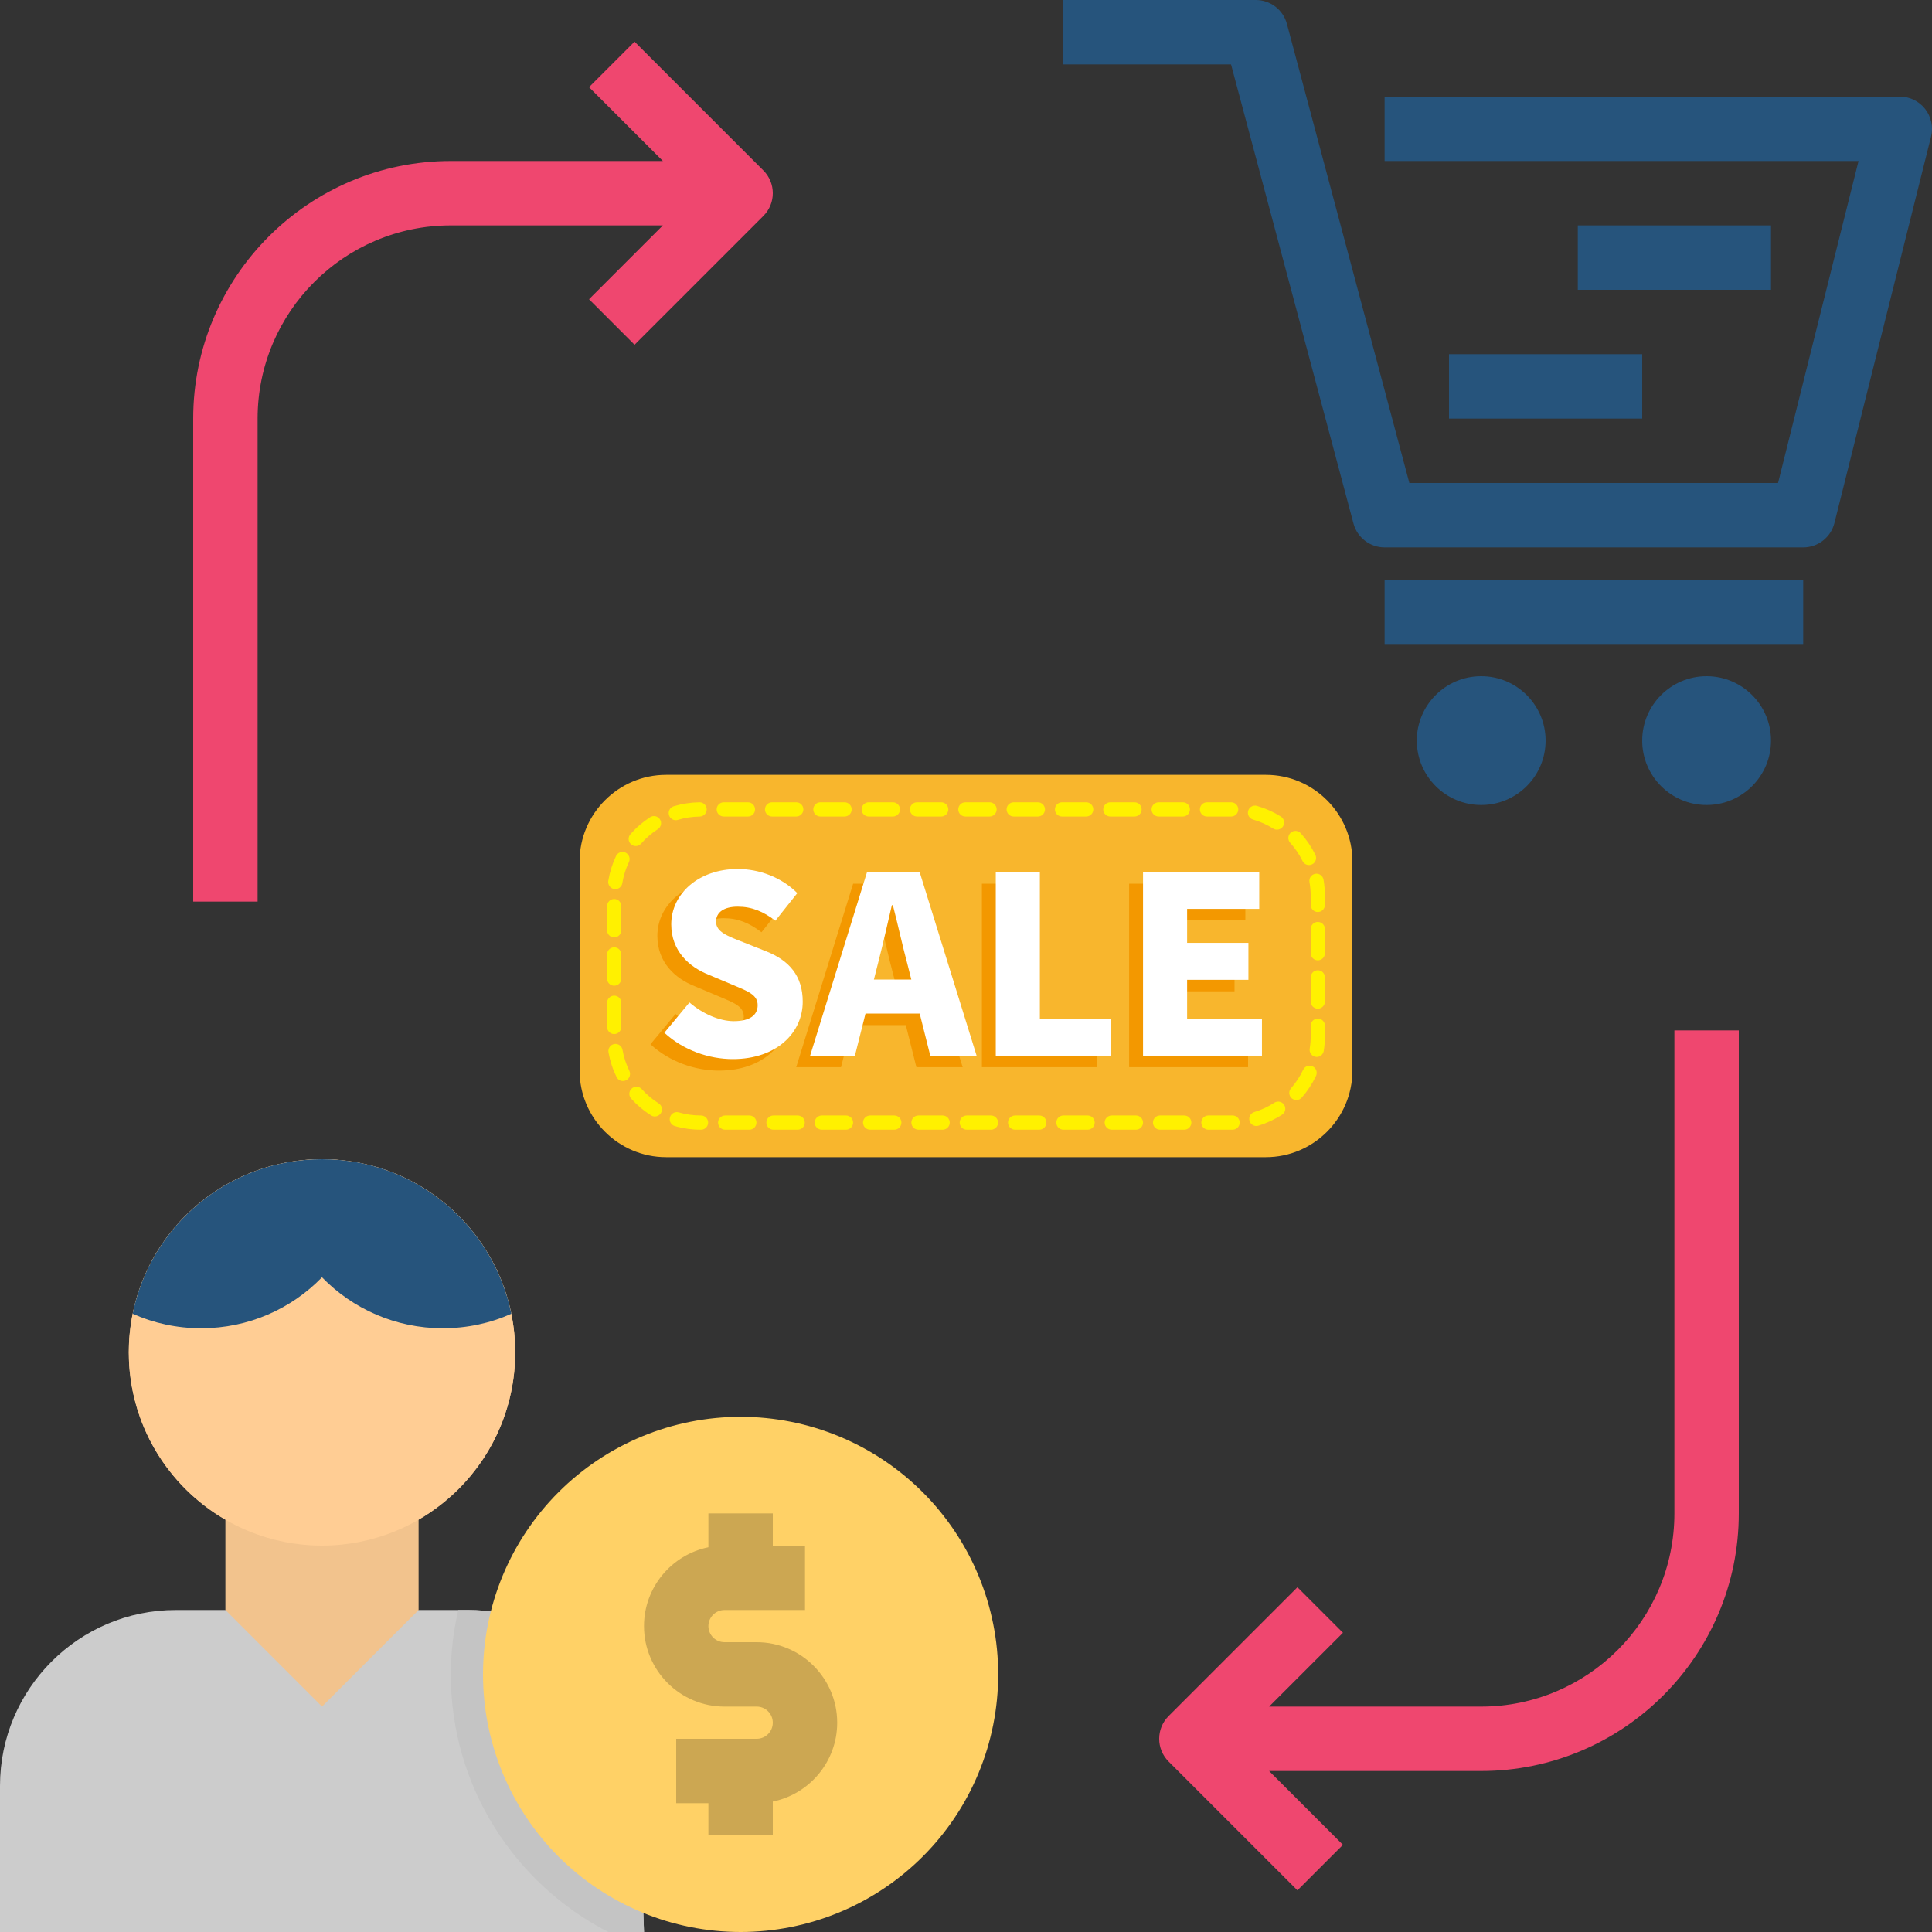 <svg xmlns="http://www.w3.org/2000/svg" xmlns:xlink="http://www.w3.org/1999/xlink" width="500" viewBox="0 0 375 375" height="500" preserveAspectRatio="xMidYMid meet"><rect x="0" y="0" width="375" height="375" fill="#333333" stroke="none"/><defs><clipPath id="231c184afa"><path d="M 112.5 150.375 L 262.5 150.375 L 262.5 224.625 L 112.5 224.625 Z M 112.5 150.375 " clip-rule="nonzero"></path></clipPath></defs><path fill="#cccccc" d="M 123.688 337.5 C 119.75 323.062 106.5 312.5 90.875 312.5 L 34.125 312.5 C 15.312 312.5 0 327.812 0 346.625 L 0 375 L 125 375 Z M 123.688 337.5 " fill-opacity="1" fill-rule="nonzero"></path><path fill="#f2c38d" d="M 100 262.5 C 100 241.789 83.211 225 62.5 225 C 41.789 225 25 241.789 25 262.5 C 25 276.375 32.551 288.457 43.75 294.945 L 43.75 312.5 L 62.5 331.25 L 81.25 312.5 L 81.25 294.945 C 92.449 288.457 100 276.375 100 262.5 Z M 100 262.5 " fill-opacity="1" fill-rule="nonzero"></path><path fill="#ffcd94" d="M 100 262.5 C 100 263.727 99.941 264.953 99.82 266.176 C 99.699 267.398 99.52 268.609 99.281 269.816 C 99.039 271.02 98.742 272.211 98.387 273.387 C 98.027 274.562 97.617 275.715 97.145 276.852 C 96.676 277.984 96.152 279.094 95.57 280.176 C 94.992 281.262 94.363 282.312 93.68 283.332 C 92.996 284.355 92.266 285.34 91.488 286.289 C 90.707 287.238 89.887 288.148 89.016 289.016 C 88.148 289.887 87.238 290.707 86.289 291.488 C 85.34 292.266 84.355 292.996 83.332 293.68 C 82.312 294.363 81.262 294.992 80.176 295.57 C 79.094 296.152 77.984 296.676 76.852 297.145 C 75.715 297.617 74.562 298.027 73.387 298.387 C 72.211 298.742 71.02 299.039 69.816 299.281 C 68.609 299.52 67.398 299.699 66.176 299.82 C 64.953 299.941 63.727 300 62.5 300 C 61.273 300 60.047 299.941 58.824 299.82 C 57.602 299.699 56.391 299.52 55.184 299.281 C 53.98 299.039 52.789 298.742 51.613 298.387 C 50.438 298.027 49.285 297.617 48.148 297.145 C 47.016 296.676 45.906 296.152 44.824 295.57 C 43.738 294.992 42.688 294.363 41.668 293.68 C 40.645 292.996 39.66 292.266 38.711 291.488 C 37.762 290.707 36.852 289.887 35.984 289.016 C 35.113 288.148 34.293 287.238 33.512 286.289 C 32.734 285.34 32.004 284.355 31.32 283.332 C 30.637 282.312 30.008 281.262 29.43 280.176 C 28.848 279.094 28.324 277.984 27.855 276.852 C 27.383 275.715 26.973 274.562 26.613 273.387 C 26.258 272.211 25.961 271.02 25.719 269.816 C 25.48 268.609 25.301 267.398 25.18 266.176 C 25.059 264.953 25 263.727 25 262.5 C 25 261.273 25.059 260.047 25.18 258.824 C 25.301 257.602 25.48 256.387 25.719 255.184 C 25.961 253.98 26.258 252.789 26.613 251.613 C 26.973 250.438 27.383 249.285 27.855 248.148 C 28.324 247.016 28.848 245.906 29.43 244.824 C 30.008 243.738 30.637 242.688 31.32 241.668 C 32.004 240.645 32.734 239.66 33.512 238.711 C 34.293 237.762 35.113 236.852 35.984 235.984 C 36.852 235.113 37.762 234.293 38.711 233.512 C 39.66 232.734 40.645 232.004 41.668 231.32 C 42.688 230.637 43.738 230.008 44.824 229.43 C 45.906 228.848 47.016 228.324 48.148 227.855 C 49.285 227.383 50.438 226.973 51.613 226.613 C 52.789 226.258 53.98 225.961 55.184 225.719 C 56.391 225.48 57.602 225.301 58.824 225.18 C 60.047 225.059 61.273 225 62.5 225 C 63.727 225 64.953 225.059 66.176 225.18 C 67.398 225.301 68.609 225.48 69.816 225.719 C 71.02 225.961 72.211 226.258 73.387 226.613 C 74.562 226.973 75.715 227.383 76.852 227.855 C 77.984 228.324 79.094 228.848 80.176 229.43 C 81.262 230.008 82.312 230.637 83.332 231.32 C 84.355 232.004 85.34 232.734 86.289 233.512 C 87.238 234.293 88.148 235.113 89.016 235.984 C 89.887 236.852 90.707 237.762 91.488 238.711 C 92.266 239.66 92.996 240.645 93.68 241.668 C 94.363 242.688 94.992 243.738 95.57 244.824 C 96.152 245.906 96.676 247.016 97.145 248.148 C 97.617 249.285 98.027 250.438 98.387 251.613 C 98.742 252.789 99.039 253.98 99.281 255.184 C 99.52 256.387 99.699 257.602 99.82 258.824 C 99.941 260.047 100 261.273 100 262.5 Z M 100 262.5 " fill-opacity="1" fill-rule="nonzero"></path><path fill="#26547c" d="M 62.5 225 C 44.355 225 29.227 237.883 25.75 255 C 29.832 256.824 34.324 257.812 39.062 257.812 C 48.25 257.812 56.594 254.02 62.5 247.918 C 68.406 254.012 76.75 257.812 85.938 257.812 C 90.668 257.812 95.168 256.832 99.25 255 C 95.773 237.883 80.645 225 62.5 225 Z M 62.5 225 " fill-opacity="1" fill-rule="nonzero"></path><path fill="#26547c" d="M 350 106.25 L 268.75 106.25 C 265.918 106.25 263.438 104.344 262.711 101.613 L 238.945 12.5 L 206.25 12.5 L 206.25 0 L 243.75 0 C 246.582 0 249.062 1.906 249.789 4.637 L 273.555 93.75 L 345.117 93.75 L 360.742 31.25 L 268.75 31.25 L 268.75 18.75 L 368.75 18.75 C 370.676 18.75 372.492 19.637 373.676 21.156 C 374.855 22.676 375.281 24.648 374.812 26.52 L 356.062 101.52 C 355.363 104.301 352.867 106.25 350 106.25 Z M 350 106.25 " fill-opacity="1" fill-rule="nonzero"></path><path fill="#26547c" d="M 268.75 112.5 L 350 112.5 L 350 125 L 268.75 125 Z M 268.75 112.5 " fill-opacity="1" fill-rule="nonzero"></path><path fill="#26547c" d="M 287.5 156.25 C 280.605 156.25 275 150.645 275 143.75 C 275 136.855 280.605 131.25 287.5 131.25 C 294.395 131.25 300 136.855 300 143.75 C 300 150.645 294.395 156.25 287.5 156.25 Z M 287.5 143.742 L 287.5 143.75 Z M 287.5 143.742 " fill-opacity="1" fill-rule="nonzero"></path><path fill="#26547c" d="M 331.25 156.25 C 324.355 156.25 318.75 150.645 318.75 143.75 C 318.75 136.855 324.355 131.25 331.25 131.25 C 338.145 131.25 343.75 136.855 343.75 143.75 C 343.75 150.645 338.145 156.25 331.25 156.25 Z M 331.25 143.742 L 331.25 143.75 Z M 331.25 143.742 " fill-opacity="1" fill-rule="nonzero"></path><path fill="#ef476f" d="M 148.168 33.082 L 123.168 8.082 L 114.332 16.918 L 128.664 31.25 L 87.5 31.25 C 59.93 31.25 37.5 53.68 37.5 81.25 L 37.5 175 L 50 175 L 50 81.25 C 50 60.57 66.82 43.75 87.5 43.75 L 128.664 43.75 L 114.332 58.082 L 123.168 66.918 L 148.168 41.918 C 150.613 39.477 150.613 35.523 148.168 33.082 Z M 148.168 33.082 " fill-opacity="1" fill-rule="nonzero"></path><path fill="#ef476f" d="M 325 200 L 325 293.75 C 325 314.43 308.18 331.25 287.5 331.25 L 246.336 331.25 L 260.668 316.918 L 251.832 308.082 L 226.832 333.082 C 224.387 335.523 224.387 339.477 226.832 341.918 L 251.832 366.918 L 260.668 358.082 L 246.336 343.75 L 287.5 343.75 C 315.07 343.75 337.5 321.32 337.5 293.75 L 337.5 200 Z M 325 200 " fill-opacity="1" fill-rule="nonzero"></path><path fill="#26547c" d="M 306.25 43.75 L 343.75 43.75 L 343.75 56.25 L 306.25 56.25 Z M 306.25 43.75 " fill-opacity="1" fill-rule="nonzero"></path><path fill="#26547c" d="M 281.25 68.75 L 318.75 68.75 L 318.75 81.25 L 281.25 81.25 Z M 281.25 68.75 " fill-opacity="1" fill-rule="nonzero"></path><path fill="#c4c4c4" d="M 90.875 312.5 L 88.945 312.5 C 88.023 316.523 87.5 320.699 87.5 325 C 87.5 346.801 99.926 365.664 118.055 375 L 125 375 L 123.688 337.5 C 119.75 323.062 106.5 312.5 90.875 312.5 Z M 90.875 312.5 " fill-opacity="1" fill-rule="nonzero"></path><path fill="#ffd166" d="M 193.75 325 C 193.75 326.637 193.668 328.27 193.508 329.902 C 193.348 331.531 193.109 333.148 192.789 334.754 C 192.469 336.359 192.074 337.945 191.598 339.516 C 191.121 341.082 190.57 342.621 189.945 344.133 C 189.316 345.648 188.617 347.125 187.848 348.57 C 187.074 350.016 186.234 351.418 185.324 352.777 C 184.414 354.141 183.438 355.453 182.402 356.719 C 181.363 357.984 180.262 359.199 179.105 360.355 C 177.949 361.512 176.734 362.613 175.469 363.652 C 174.203 364.688 172.891 365.664 171.527 366.574 C 170.168 367.484 168.766 368.324 167.32 369.098 C 165.875 369.867 164.398 370.566 162.883 371.195 C 161.371 371.82 159.832 372.371 158.266 372.848 C 156.695 373.324 155.109 373.719 153.504 374.039 C 151.898 374.359 150.281 374.598 148.652 374.758 C 147.02 374.918 145.387 375 143.75 375 C 142.113 375 140.48 374.918 138.848 374.758 C 137.219 374.598 135.602 374.359 133.996 374.039 C 132.391 373.719 130.805 373.324 129.234 372.848 C 127.668 372.371 126.129 371.82 124.617 371.195 C 123.102 370.566 121.625 369.867 120.18 369.098 C 118.734 368.324 117.332 367.484 115.973 366.574 C 114.609 365.664 113.297 364.688 112.031 363.652 C 110.766 362.613 109.551 361.512 108.395 360.355 C 107.238 359.199 106.137 357.984 105.098 356.719 C 104.062 355.453 103.086 354.141 102.176 352.777 C 101.266 351.418 100.426 350.016 99.652 348.57 C 98.883 347.125 98.184 345.648 97.555 344.133 C 96.93 342.621 96.379 341.082 95.902 339.516 C 95.426 337.945 95.031 336.359 94.711 334.754 C 94.391 333.148 94.152 331.531 93.992 329.902 C 93.832 328.27 93.75 326.637 93.75 325 C 93.75 323.363 93.832 321.73 93.992 320.098 C 94.152 318.469 94.391 316.852 94.711 315.246 C 95.031 313.641 95.426 312.055 95.902 310.484 C 96.379 308.918 96.93 307.379 97.555 305.867 C 98.184 304.352 98.883 302.875 99.652 301.43 C 100.426 299.984 101.266 298.582 102.176 297.223 C 103.086 295.859 104.062 294.547 105.098 293.281 C 106.137 292.016 107.238 290.801 108.395 289.645 C 109.551 288.488 110.766 287.387 112.031 286.348 C 113.297 285.312 114.609 284.336 115.973 283.426 C 117.332 282.516 118.734 281.676 120.18 280.902 C 121.625 280.133 123.102 279.434 124.617 278.805 C 126.129 278.18 127.668 277.629 129.234 277.152 C 130.805 276.676 132.391 276.281 133.996 275.961 C 135.602 275.641 137.219 275.402 138.848 275.242 C 140.48 275.082 142.113 275 143.75 275 C 145.387 275 147.02 275.082 148.652 275.242 C 150.281 275.402 151.898 275.641 153.504 275.961 C 155.109 276.281 156.695 276.676 158.266 277.152 C 159.832 277.629 161.371 278.18 162.883 278.805 C 164.398 279.434 165.875 280.133 167.32 280.902 C 168.766 281.676 170.168 282.516 171.527 283.426 C 172.891 284.336 174.203 285.312 175.469 286.348 C 176.734 287.387 177.949 288.488 179.105 289.645 C 180.262 290.801 181.363 292.016 182.402 293.281 C 183.438 294.547 184.414 295.859 185.324 297.223 C 186.234 298.582 187.074 299.984 187.848 301.43 C 188.617 302.875 189.316 304.352 189.945 305.867 C 190.57 307.379 191.121 308.918 191.598 310.484 C 192.074 312.055 192.469 313.641 192.789 315.246 C 193.109 316.852 193.348 318.469 193.508 320.098 C 193.668 321.73 193.75 323.363 193.75 325 Z M 193.75 325 " fill-opacity="1" fill-rule="nonzero"></path><path fill="#cca752" d="M 162.5 334.375 C 162.5 325.762 155.492 318.75 146.875 318.75 L 140.625 318.75 C 138.906 318.75 137.5 317.352 137.5 315.625 C 137.5 313.898 138.906 312.5 140.625 312.5 L 156.25 312.5 L 156.25 300 L 150 300 L 150 293.75 L 137.5 293.75 L 137.5 300.32 C 130.375 301.77 125 308.082 125 315.625 C 125 324.238 132.008 331.25 140.625 331.25 L 146.875 331.25 C 148.594 331.25 150 332.648 150 334.375 C 150 336.102 148.594 337.5 146.875 337.5 L 131.25 337.5 L 131.25 350 L 137.5 350 L 137.5 356.25 L 150 356.25 L 150 349.68 C 157.125 348.23 162.5 341.918 162.5 334.375 Z M 162.5 334.375 " fill-opacity="1" fill-rule="nonzero"></path><g clip-path="url(#231c184afa)"><path fill="#f8b62d" d="M 262.5 207.82 C 262.5 217.051 254.945 224.605 245.715 224.605 L 129.285 224.605 C 120.055 224.605 112.5 217.051 112.5 207.82 L 112.5 167.18 C 112.5 157.949 120.055 150.395 129.285 150.395 L 245.715 150.395 C 254.949 150.395 262.5 157.949 262.5 167.18 Z M 262.5 207.82 " fill-opacity="1" fill-rule="nonzero"></path></g><path fill="#fff100" d="M 239.004 219.273 L 234.551 219.273 C 233.789 219.273 233.172 218.656 233.172 217.891 C 233.172 217.129 233.789 216.512 234.551 216.512 L 239.223 216.508 C 239.23 216.508 239.234 216.508 239.242 216.508 C 239.996 216.508 240.613 217.113 240.625 217.871 C 240.633 218.633 240.023 219.258 239.262 219.27 Z M 229.863 219.273 L 225.172 219.273 C 224.41 219.273 223.789 218.656 223.789 217.891 C 223.789 217.129 224.41 216.512 225.172 216.512 L 229.863 216.512 C 230.625 216.512 231.242 217.129 231.242 217.891 C 231.242 218.656 230.625 219.273 229.863 219.273 Z M 220.48 219.273 L 215.793 219.273 C 215.027 219.273 214.41 218.656 214.41 217.891 C 214.41 217.129 215.027 216.512 215.793 216.512 L 220.48 216.512 C 221.246 216.512 221.863 217.129 221.863 217.891 C 221.863 218.656 221.246 219.273 220.48 219.273 Z M 211.102 219.273 L 206.414 219.273 C 205.648 219.273 205.031 218.656 205.031 217.891 C 205.031 217.129 205.648 216.512 206.414 216.512 L 211.102 216.512 C 211.867 216.512 212.484 217.129 212.484 217.891 C 212.484 218.656 211.867 219.273 211.102 219.273 Z M 201.723 219.273 L 197.035 219.273 C 196.27 219.273 195.652 218.656 195.652 217.891 C 195.652 217.129 196.27 216.512 197.035 216.512 L 201.723 216.512 C 202.488 216.512 203.105 217.129 203.105 217.891 C 203.105 218.656 202.484 219.273 201.723 219.273 Z M 192.344 219.273 L 187.652 219.273 C 186.891 219.273 186.273 218.656 186.273 217.891 C 186.273 217.129 186.891 216.512 187.652 216.512 L 192.344 216.512 C 193.105 216.512 193.727 217.129 193.727 217.891 C 193.727 218.656 193.105 219.273 192.344 219.273 Z M 182.965 219.273 L 178.273 219.273 C 177.512 219.273 176.895 218.656 176.895 217.891 C 176.895 217.129 177.512 216.512 178.273 216.512 L 182.965 216.512 C 183.727 216.512 184.344 217.129 184.344 217.891 C 184.344 218.656 183.727 219.273 182.965 219.273 Z M 173.586 219.273 L 168.895 219.273 C 168.133 219.273 167.512 218.656 167.512 217.891 C 167.512 217.129 168.133 216.512 168.895 216.512 L 173.586 216.512 C 174.348 216.512 174.965 217.129 174.965 217.891 C 174.965 218.656 174.348 219.273 173.586 219.273 Z M 164.203 219.273 L 159.516 219.273 C 158.754 219.273 158.133 218.656 158.133 217.891 C 158.133 217.129 158.754 216.512 159.516 216.512 L 164.203 216.512 C 164.969 216.512 165.586 217.129 165.586 217.891 C 165.586 218.656 164.969 219.273 164.203 219.273 Z M 154.824 219.273 L 150.137 219.273 C 149.371 219.273 148.754 218.656 148.754 217.891 C 148.754 217.129 149.371 216.512 150.137 216.512 L 154.824 216.512 C 155.59 216.512 156.207 217.129 156.207 217.891 C 156.207 218.656 155.59 219.273 154.824 219.273 Z M 145.445 219.273 L 140.758 219.273 C 139.992 219.273 139.375 218.656 139.375 217.891 C 139.375 217.129 139.992 216.512 140.758 216.512 L 145.445 216.512 C 146.207 216.512 146.828 217.129 146.828 217.891 C 146.828 218.656 146.207 219.273 145.445 219.273 Z M 136.066 219.273 L 135.996 219.273 C 134.297 219.273 132.613 219.035 130.988 218.566 C 130.254 218.355 129.832 217.59 130.043 216.855 C 130.254 216.125 131.02 215.699 131.754 215.91 C 133.129 216.309 134.559 216.512 135.996 216.512 L 136.066 216.512 C 136.828 216.512 137.449 217.129 137.449 217.891 C 137.449 218.656 136.828 219.273 136.066 219.273 Z M 243.855 218.555 C 243.266 218.555 242.719 218.168 242.535 217.574 C 242.312 216.844 242.727 216.07 243.457 215.848 C 244.824 215.434 246.133 214.824 247.34 214.039 C 247.98 213.625 248.836 213.805 249.254 214.445 C 249.668 215.086 249.484 215.941 248.844 216.355 C 247.422 217.281 245.879 218 244.262 218.492 C 244.125 218.535 243.992 218.555 243.855 218.555 Z M 127.105 216.707 C 126.855 216.707 126.598 216.637 126.371 216.496 C 124.941 215.594 123.641 214.5 122.504 213.238 C 121.996 212.672 122.039 211.797 122.605 211.289 C 123.172 210.777 124.047 210.824 124.559 211.391 C 125.523 212.461 126.625 213.391 127.844 214.156 C 128.488 214.562 128.684 215.414 128.277 216.062 C 128.012 216.477 127.562 216.707 127.105 216.707 Z M 251.625 213.52 C 251.305 213.52 250.977 213.406 250.715 213.176 C 250.141 212.676 250.086 211.801 250.586 211.227 C 251.535 210.145 252.328 208.934 252.941 207.641 C 253.266 206.949 254.09 206.656 254.781 206.98 C 255.469 207.305 255.766 208.129 255.441 208.82 C 254.719 210.348 253.785 211.77 252.664 213.047 C 252.395 213.359 252.012 213.52 251.625 213.52 Z M 120.914 209.824 C 120.402 209.824 119.91 209.543 119.672 209.051 C 118.926 207.527 118.398 205.906 118.105 204.242 C 117.973 203.488 118.473 202.773 119.227 202.641 C 119.977 202.508 120.695 203.012 120.824 203.762 C 121.074 205.176 121.52 206.543 122.152 207.836 C 122.488 208.52 122.207 209.348 121.52 209.684 C 121.324 209.781 121.117 209.824 120.914 209.824 Z M 255.574 205.148 C 255.504 205.148 255.43 205.141 255.355 205.129 C 254.602 205.008 254.09 204.297 254.211 203.547 C 254.34 202.746 254.406 201.926 254.406 201.105 L 254.406 199.086 C 254.406 198.324 255.023 197.707 255.785 197.707 C 256.551 197.707 257.168 198.324 257.168 199.086 L 257.168 201.105 C 257.168 202.07 257.09 203.039 256.938 203.984 C 256.828 204.664 256.242 205.148 255.574 205.148 Z M 119.215 200.707 C 118.449 200.707 117.832 200.09 117.832 199.328 L 117.832 194.637 C 117.832 193.875 118.449 193.254 119.215 193.254 C 119.977 193.254 120.594 193.875 120.594 194.637 L 120.594 199.328 C 120.594 200.09 119.977 200.707 119.215 200.707 Z M 255.785 195.781 C 255.023 195.781 254.406 195.16 254.406 194.398 L 254.406 189.707 C 254.406 188.945 255.023 188.328 255.785 188.328 C 256.551 188.328 257.168 188.945 257.168 189.707 L 257.168 194.398 C 257.168 195.16 256.551 195.781 255.785 195.781 Z M 119.215 191.328 C 118.449 191.328 117.832 190.711 117.832 189.945 L 117.832 185.258 C 117.832 184.492 118.449 183.875 119.215 183.875 C 119.977 183.875 120.594 184.492 120.594 185.258 L 120.594 189.945 C 120.594 190.711 119.977 191.328 119.215 191.328 Z M 255.785 186.398 C 255.023 186.398 254.406 185.781 254.406 185.02 L 254.406 180.328 C 254.406 179.566 255.023 178.945 255.785 178.945 C 256.551 178.945 257.168 179.566 257.168 180.328 L 257.168 185.02 C 257.168 185.781 256.551 186.398 255.785 186.398 Z M 119.215 181.949 C 118.449 181.949 117.832 181.332 117.832 180.566 L 117.832 175.879 C 117.832 175.113 118.449 174.496 119.215 174.496 C 119.977 174.496 120.594 175.113 120.594 175.879 L 120.594 180.566 C 120.594 181.332 119.977 181.949 119.215 181.949 Z M 255.785 177.02 C 255.023 177.02 254.406 176.402 254.406 175.641 L 254.406 173.891 C 254.406 172.992 254.324 172.09 254.168 171.207 C 254.035 170.457 254.535 169.738 255.285 169.605 C 256.039 169.469 256.754 169.973 256.891 170.723 C 257.074 171.766 257.168 172.832 257.168 173.895 L 257.168 175.641 C 257.168 176.402 256.551 177.02 255.785 177.02 Z M 119.434 172.582 C 119.359 172.582 119.285 172.578 119.207 172.562 C 118.457 172.441 117.945 171.73 118.066 170.977 C 118.34 169.305 118.848 167.68 119.574 166.148 C 119.902 165.457 120.727 165.164 121.418 165.492 C 122.105 165.82 122.398 166.645 122.07 167.332 C 121.453 168.633 121.023 170.008 120.793 171.422 C 120.684 172.102 120.098 172.582 119.434 172.582 Z M 254.074 167.906 C 253.566 167.906 253.074 167.625 252.832 167.137 C 252.199 165.848 251.387 164.656 250.422 163.586 C 249.91 163.02 249.953 162.145 250.52 161.633 C 251.086 161.121 251.961 161.168 252.473 161.73 C 253.609 162.992 254.566 164.398 255.312 165.914 C 255.648 166.598 255.367 167.426 254.684 167.766 C 254.488 167.859 254.277 167.906 254.074 167.906 Z M 123.395 164.219 C 123.07 164.219 122.746 164.105 122.484 163.875 C 121.91 163.371 121.855 162.496 122.359 161.926 C 123.477 160.652 124.766 159.539 126.184 158.621 C 126.828 158.207 127.68 158.395 128.094 159.035 C 128.508 159.676 128.324 160.531 127.684 160.945 C 126.477 161.723 125.383 162.668 124.434 163.75 C 124.16 164.059 123.777 164.219 123.395 164.219 Z M 247.863 161.039 C 247.613 161.039 247.359 160.969 247.133 160.828 C 245.91 160.062 244.594 159.473 243.215 159.078 C 242.48 158.871 242.059 158.105 242.27 157.371 C 242.477 156.637 243.242 156.215 243.977 156.422 C 245.602 156.891 247.156 157.582 248.598 158.484 C 249.246 158.891 249.441 159.742 249.035 160.391 C 248.773 160.809 248.324 161.039 247.863 161.039 Z M 131.172 159.199 C 130.582 159.199 130.031 158.816 129.852 158.219 C 129.633 157.488 130.043 156.719 130.773 156.496 C 132.395 156.008 134.078 155.75 135.777 155.727 C 135.781 155.727 135.785 155.727 135.793 155.727 C 136.547 155.727 137.164 156.336 137.172 157.094 C 137.184 157.855 136.57 158.48 135.809 158.492 C 134.371 158.508 132.945 158.727 131.574 159.141 C 131.441 159.18 131.305 159.199 131.172 159.199 Z M 238.969 158.488 L 234.277 158.488 C 233.516 158.488 232.895 157.871 232.895 157.109 C 232.895 156.344 233.516 155.727 234.277 155.727 L 238.969 155.727 C 239.73 155.727 240.348 156.344 240.348 157.109 C 240.348 157.871 239.73 158.488 238.969 158.488 Z M 229.59 158.488 L 224.898 158.488 C 224.137 158.488 223.516 157.871 223.516 157.109 C 223.516 156.344 224.137 155.727 224.898 155.727 L 229.59 155.727 C 230.352 155.727 230.969 156.344 230.969 157.109 C 230.969 157.871 230.352 158.488 229.59 158.488 Z M 220.207 158.488 L 215.52 158.488 C 214.758 158.488 214.137 157.871 214.137 157.109 C 214.137 156.344 214.758 155.727 215.52 155.727 L 220.207 155.727 C 220.973 155.727 221.59 156.344 221.59 157.109 C 221.59 157.871 220.973 158.488 220.207 158.488 Z M 210.828 158.488 L 206.141 158.488 C 205.375 158.488 204.758 157.871 204.758 157.109 C 204.758 156.344 205.375 155.727 206.141 155.727 L 210.828 155.727 C 211.594 155.727 212.211 156.344 212.211 157.109 C 212.211 157.871 211.594 158.488 210.828 158.488 Z M 201.449 158.488 L 196.762 158.488 C 195.996 158.488 195.379 157.871 195.379 157.109 C 195.379 156.344 195.996 155.727 196.762 155.727 L 201.449 155.727 C 202.215 155.727 202.832 156.344 202.832 157.109 C 202.832 157.871 202.215 158.488 201.449 158.488 Z M 192.07 158.488 L 187.379 158.488 C 186.617 158.488 186 157.871 186 157.109 C 186 156.344 186.617 155.727 187.379 155.727 L 192.07 155.727 C 192.832 155.727 193.453 156.344 193.453 157.109 C 193.453 157.871 192.832 158.488 192.07 158.488 Z M 182.691 158.488 L 178 158.488 C 177.238 158.488 176.617 157.871 176.617 157.109 C 176.617 156.344 177.238 155.727 178 155.727 L 182.691 155.727 C 183.453 155.727 184.07 156.344 184.07 157.109 C 184.07 157.871 183.453 158.488 182.691 158.488 Z M 173.312 158.488 L 168.621 158.488 C 167.859 158.488 167.238 157.871 167.238 157.109 C 167.238 156.344 167.859 155.727 168.621 155.727 L 173.312 155.727 C 174.074 155.727 174.691 156.344 174.691 157.109 C 174.691 157.871 174.074 158.488 173.312 158.488 Z M 163.93 158.488 L 159.242 158.488 C 158.48 158.488 157.859 157.871 157.859 157.109 C 157.859 156.344 158.48 155.727 159.242 155.727 L 163.93 155.727 C 164.695 155.727 165.312 156.344 165.312 157.109 C 165.312 157.871 164.695 158.488 163.93 158.488 Z M 154.551 158.488 L 149.863 158.488 C 149.098 158.488 148.48 157.871 148.48 157.109 C 148.48 156.344 149.098 155.727 149.863 155.727 L 154.551 155.727 C 155.316 155.727 155.934 156.344 155.934 157.109 C 155.934 157.871 155.316 158.488 154.551 158.488 Z M 145.172 158.488 L 140.484 158.488 C 139.719 158.488 139.102 157.871 139.102 157.109 C 139.102 156.344 139.719 155.727 140.484 155.727 L 145.172 155.727 C 145.938 155.727 146.555 156.344 146.555 157.109 C 146.555 157.871 145.938 158.488 145.172 158.488 Z M 145.172 158.488 " fill-opacity="1" fill-rule="nonzero"></path><path fill="#f39800" d="M 126.254 202.691 L 131.129 196.812 C 133.613 198.965 136.91 200.445 139.73 200.445 C 142.887 200.445 144.367 199.25 144.367 197.34 C 144.367 195.281 142.41 194.613 139.352 193.324 L 134.809 191.41 C 131.082 189.93 127.594 186.824 127.594 181.66 C 127.594 175.688 132.945 170.906 140.496 170.906 C 144.609 170.906 148.957 172.484 152.062 175.594 L 147.809 180.945 C 145.469 179.176 143.27 178.223 140.496 178.223 C 137.867 178.223 136.289 179.273 136.289 181.137 C 136.289 183.145 138.488 183.91 141.645 185.152 L 146.09 186.918 C 150.484 188.688 153.113 191.652 153.113 196.668 C 153.113 202.598 148.145 207.805 139.539 207.805 C 134.906 207.805 129.934 206.086 126.254 202.691 Z M 126.254 202.691 " fill-opacity="1" fill-rule="nonzero"></path><path fill="#f39800" d="M 165.59 171.531 L 175.816 171.531 L 186.855 207.137 L 177.871 207.137 L 175.816 198.965 L 165.301 198.965 L 163.246 207.137 L 154.547 207.137 Z M 166.926 192.367 L 174.191 192.367 L 173.426 189.355 C 172.473 185.82 171.562 181.566 170.605 177.934 L 170.414 177.934 C 169.555 181.664 168.598 185.82 167.691 189.355 Z M 166.926 192.367 " fill-opacity="1" fill-rule="nonzero"></path><path fill="#f39800" d="M 190.586 171.531 L 199.141 171.531 L 199.141 199.969 L 213 199.969 L 213 207.137 L 190.586 207.137 Z M 190.586 171.531 " fill-opacity="1" fill-rule="nonzero"></path><path fill="#f39800" d="M 219.164 171.531 L 241.723 171.531 L 241.723 178.652 L 227.719 178.652 L 227.719 185.246 L 239.621 185.246 L 239.621 192.414 L 227.719 192.414 L 227.719 199.969 L 242.25 199.969 L 242.25 207.137 L 219.164 207.137 Z M 219.164 171.531 " fill-opacity="1" fill-rule="nonzero"></path><path fill="#ffffff" d="M 128.949 200.453 L 133.824 194.574 C 136.309 196.727 139.609 198.207 142.43 198.207 C 145.582 198.207 147.062 197.012 147.062 195.102 C 147.062 193.047 145.105 192.375 142.047 191.086 L 137.504 189.176 C 133.777 187.691 130.289 184.586 130.289 179.426 C 130.289 173.449 135.641 168.672 143.191 168.672 C 147.305 168.672 151.652 170.246 154.758 173.355 L 150.504 178.707 C 148.164 176.938 145.965 175.984 143.191 175.984 C 140.566 175.984 138.988 177.035 138.988 178.898 C 138.988 180.906 141.188 181.672 144.34 182.914 L 148.785 184.68 C 153.184 186.449 155.809 189.414 155.809 194.434 C 155.809 200.359 150.84 205.566 142.238 205.566 C 137.602 205.566 132.629 203.848 128.949 200.453 Z M 128.949 200.453 " fill-opacity="1" fill-rule="nonzero"></path><path fill="#ffffff" d="M 168.285 169.293 L 178.512 169.293 L 189.555 204.898 L 180.566 204.898 L 178.512 196.727 L 167.996 196.727 L 165.941 204.898 L 157.246 204.898 Z M 169.625 190.129 L 176.887 190.129 L 176.125 187.117 C 175.168 183.582 174.258 179.328 173.305 175.695 L 173.113 175.695 C 172.25 179.426 171.297 183.582 170.387 187.117 Z M 169.625 190.129 " fill-opacity="1" fill-rule="nonzero"></path><path fill="#ffffff" d="M 193.281 169.293 L 201.836 169.293 L 201.836 197.73 L 215.695 197.73 L 215.695 204.898 L 193.281 204.898 Z M 193.281 169.293 " fill-opacity="1" fill-rule="nonzero"></path><path fill="#ffffff" d="M 221.863 169.293 L 244.418 169.293 L 244.418 176.414 L 230.418 176.414 L 230.418 183.008 L 242.316 183.008 L 242.316 190.18 L 230.418 190.18 L 230.418 197.73 L 244.945 197.73 L 244.945 204.898 L 221.863 204.898 Z M 221.863 169.293 " fill-opacity="1" fill-rule="nonzero"></path></svg>